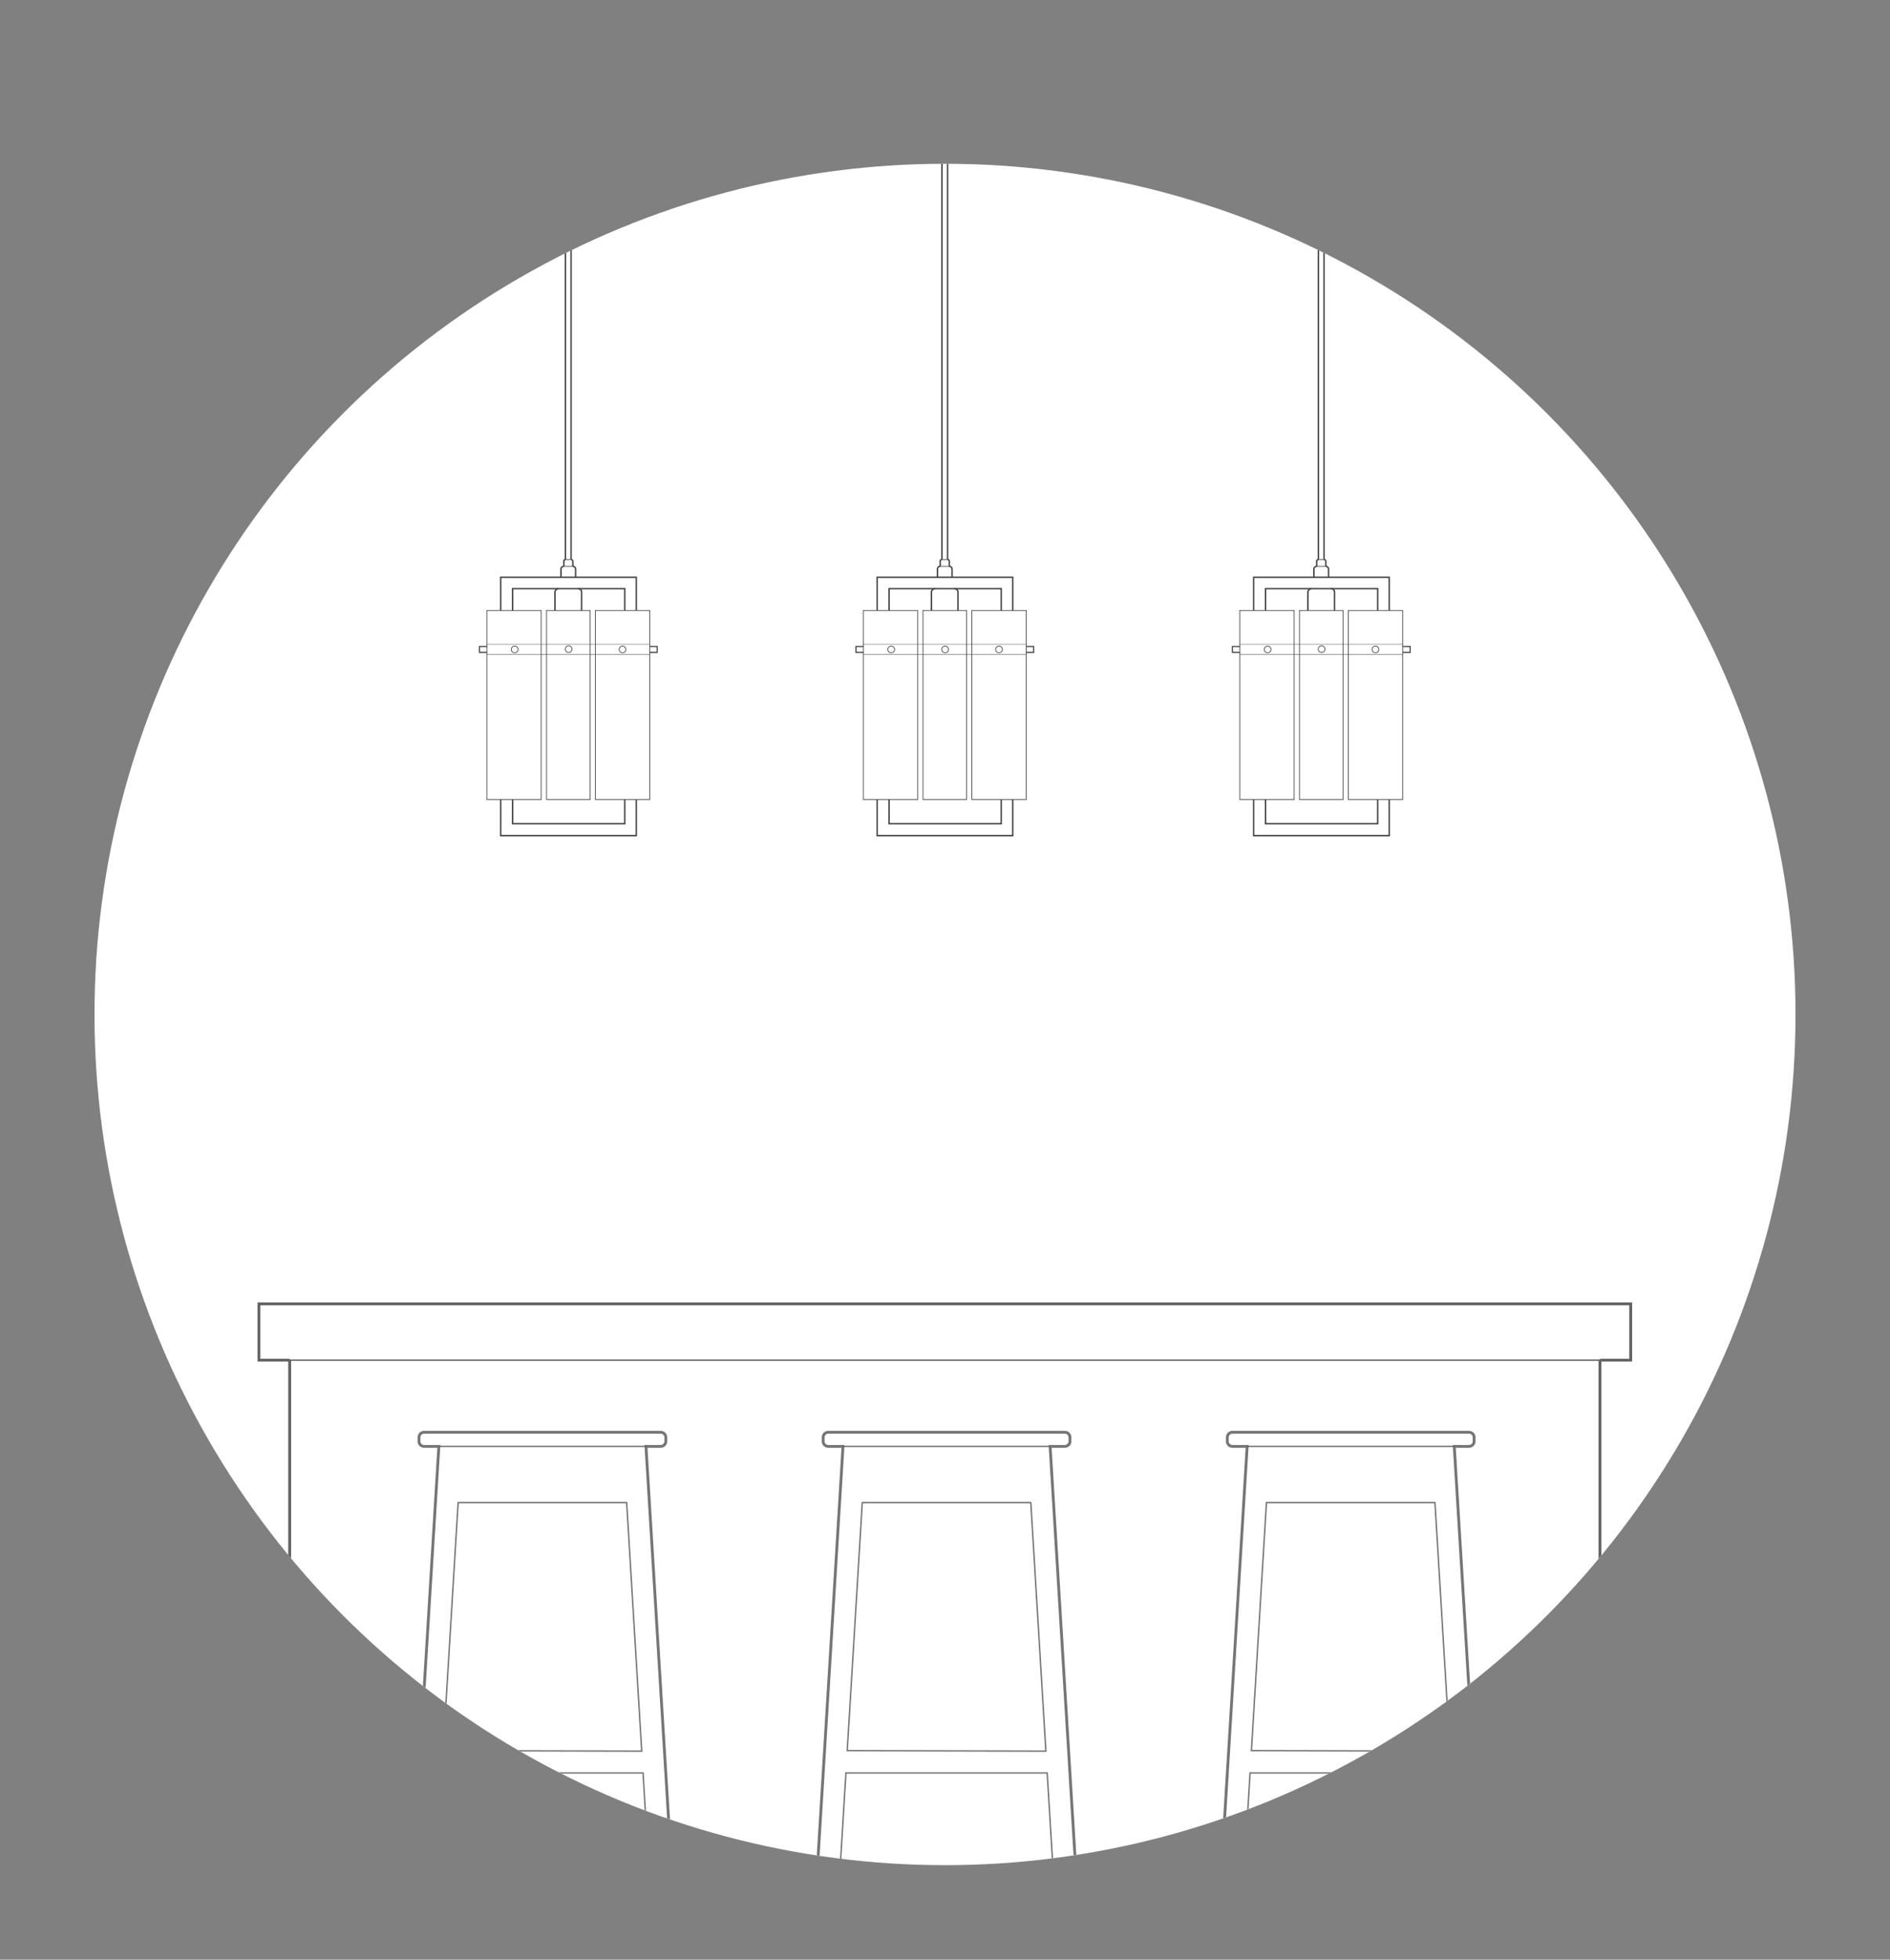 <svg xmlns="http://www.w3.org/2000/svg" xmlns:xlink="http://www.w3.org/1999/xlink" viewBox="0 0 600 621.98"><rect x="0" y="0" width="600" height="621.98" fill="#808080" stroke="none"/><defs><style>.cls-1,.cls-19,.cls-20,.cls-21,.cls-22,.cls-4,.cls-5{fill:none;}.cls-2{fill:#fff;}.cls-3{clip-path:url(#clip-path);}.cls-4,.cls-5{stroke:#616161;}.cls-19,.cls-20,.cls-21,.cls-22,.cls-4,.cls-5{stroke-miterlimit:10;}.cls-4{stroke-width:0.9px;}.cls-21,.cls-5{stroke-width:0.45px;}.cls-6{opacity:0.87;}.cls-7{clip-path:url(#clip-path-2);}.cls-8{clip-path:url(#clip-path-3);}.cls-9{clip-path:url(#clip-path-4);}.cls-10{clip-path:url(#clip-path-5);}.cls-11{clip-path:url(#clip-path-6);}.cls-12{clip-path:url(#clip-path-7);}.cls-13{clip-path:url(#clip-path-8);}.cls-14{clip-path:url(#clip-path-9);}.cls-15{clip-path:url(#clip-path-10);}.cls-16{clip-path:url(#clip-path-11);}.cls-17{clip-path:url(#clip-path-12);}.cls-18{clip-path:url(#clip-path-13);}.cls-19,.cls-20,.cls-21,.cls-22{stroke:#424242;}.cls-19{stroke-width:0.36px;}.cls-20{stroke-width:0.23px;}.cls-22{stroke-width:0.14px;}</style><clipPath id="clip-path" transform="translate(0 21.98)"><circle class="cls-1" cx="300" cy="300" r="270"/></clipPath><clipPath id="clip-path-2" transform="translate(0 21.98)"><rect class="cls-1" x="130.46" y="432.15" width="83.47" height="143.5"/></clipPath><clipPath id="clip-path-3" transform="translate(0 21.98)"><rect class="cls-1" x="139.32" y="436.87" width="65.75" height="0.45"/></clipPath><clipPath id="clip-path-4" transform="translate(0 21.98)"><rect class="cls-1" x="140.42" y="454.71" width="63.54" height="79.32"/></clipPath><clipPath id="clip-path-5" transform="translate(0 21.98)"><rect class="cls-1" x="137.93" y="540.5" width="68.53" height="34.72"/></clipPath><clipPath id="clip-path-6" transform="translate(0 21.98)"><rect class="cls-1" x="258.76" y="432.15" width="83.47" height="143.5"/></clipPath><clipPath id="clip-path-7" transform="translate(0 21.98)"><rect class="cls-1" x="267.62" y="436.87" width="65.75" height="0.45"/></clipPath><clipPath id="clip-path-8" transform="translate(0 21.98)"><rect class="cls-1" x="268.73" y="454.71" width="63.54" height="79.32"/></clipPath><clipPath id="clip-path-9" transform="translate(0 21.98)"><rect class="cls-1" x="266.23" y="540.5" width="68.53" height="34.72"/></clipPath><clipPath id="clip-path-10" transform="translate(0 21.98)"><rect class="cls-1" x="387.06" y="432.15" width="83.47" height="143.5"/></clipPath><clipPath id="clip-path-11" transform="translate(0 21.98)"><rect class="cls-1" x="395.92" y="436.87" width="65.75" height="0.45"/></clipPath><clipPath id="clip-path-12" transform="translate(0 21.98)"><rect class="cls-1" x="397.03" y="454.71" width="63.54" height="79.32"/></clipPath><clipPath id="clip-path-13" transform="translate(0 21.98)"><rect class="cls-1" x="394.53" y="540.5" width="68.53" height="34.72"/></clipPath></defs><g id="图层_2" data-name="图层 2"><g id="图层_1-2" data-name="图层 1"><circle class="cls-2" cx="300" cy="321.98" r="270"/><g class="cls-3"><polyline class="cls-4" points="91.96 431.7 82.2 431.7 82.2 413.83 517.69 413.83 517.69 431.7 507.93 431.7"/><line class="cls-5" x1="507.93" y1="431.7" x2="91.96" y2="431.7"/><line class="cls-4" x1="91.96" y1="596.28" x2="91.96" y2="431.7"/><line class="cls-4" x1="507.93" y1="431.7" x2="507.93" y2="596.28"/><g class="cls-6"><g class="cls-7"><path class="cls-4" d="M206.23,575.2h7.22l-8.38-138.11h4.67a1.62,1.62,0,0,0,1.63-1.62v-1.24a1.63,1.63,0,0,0-1.63-1.63h-75.1a1.62,1.62,0,0,0-1.62,1.63v1.24a1.61,1.61,0,0,0,1.62,1.62h4.68L130.93,575.2h7.22" transform="translate(0 21.98)"/></g></g><g class="cls-6"><g class="cls-8"><line class="cls-5" x1="139.32" y1="459.07" x2="205.07" y2="459.07"/></g></g><g class="cls-6"><g class="cls-9"><polygon class="cls-5" points="140.66 555.63 145.44 476.91 198.94 476.91 203.72 555.78 140.66 555.63"/></g></g><g class="cls-6"><g class="cls-10"><polyline class="cls-5" points="138.15 597.18 140.24 562.7 204.14 562.7 206.23 597.18"/></g></g><g class="cls-6"><g class="cls-11"><path class="cls-4" d="M334.54,575.2h7.21l-8.38-138.11h4.68a1.62,1.62,0,0,0,1.62-1.62v-1.24a1.63,1.63,0,0,0-1.62-1.63H262.94a1.63,1.63,0,0,0-1.62,1.63v1.24a1.62,1.62,0,0,0,1.62,1.62h4.68L259.24,575.2h7.21" transform="translate(0 21.98)"/></g></g><g class="cls-6"><g class="cls-12"><line class="cls-5" x1="267.62" y1="459.07" x2="333.37" y2="459.07"/></g></g><g class="cls-6"><g class="cls-13"><polygon class="cls-5" points="268.96 555.63 273.74 476.91 327.24 476.91 332.02 555.78 268.96 555.63"/></g></g><g class="cls-6"><g class="cls-14"><polyline class="cls-5" points="266.45 597.18 268.55 562.7 332.44 562.7 334.54 597.18"/></g></g><g class="cls-6"><g class="cls-15"><path class="cls-4" d="M462.84,575.2h7.21l-8.38-138.11h4.68a1.62,1.62,0,0,0,1.62-1.62v-1.24a1.63,1.63,0,0,0-1.62-1.63H391.24a1.63,1.63,0,0,0-1.62,1.63v1.24a1.62,1.62,0,0,0,1.62,1.62h4.68L387.54,575.2h7.21" transform="translate(0 21.98)"/></g></g><g class="cls-6"><g class="cls-16"><line class="cls-5" x1="395.92" y1="459.07" x2="461.67" y2="459.07"/></g></g><g class="cls-6"><g class="cls-17"><polygon class="cls-5" points="397.27 555.63 402.05 476.91 455.55 476.91 460.32 555.78 397.27 555.63"/></g></g><g class="cls-6"><g class="cls-18"><polyline class="cls-5" points="394.75 597.18 396.85 562.7 460.75 562.7 462.84 597.18"/></g></g><polyline class="cls-19" points="154.6 207.06 152.22 207.06 152.22 205.18 154.6 205.18"/><polyline class="cls-19" points="206.26 205.18 208.64 205.18 208.64 207.06 206.26 207.06"/><rect class="cls-20" x="154.56" y="193.76" width="17.25" height="59.99"/><rect class="cls-20" x="189.01" y="193.76" width="17.25" height="59.99"/><polyline class="cls-21" points="158.96 193.76 158.96 183.21 201.99 183.21 201.99 193.76"/><polyline class="cls-21" points="162.73 193.76 162.73 186.83 198.34 186.83 198.34 193.76"/><polyline class="cls-21" points="158.96 253.75 158.96 265.22 201.99 265.22 201.99 253.75"/><polyline class="cls-21" points="162.73 253.75 162.73 261.44 198.34 261.44 198.34 253.75"/><rect class="cls-20" x="173.51" y="193.76" width="13.84" height="59.99"/><path class="cls-21" d="M183.52,164.85a1.12,1.12,0,0,1,1.12,1.12v5.82" transform="translate(0 21.98)"/><path class="cls-21" d="M176.18,171.79V166a1.12,1.12,0,0,1,1.12-1.12" transform="translate(0 21.98)"/><path class="cls-21" d="M181.86,157.78a.89.89,0,0,1,.88.88v2.63" transform="translate(0 21.98)"/><path class="cls-21" d="M178.08,161.29v-2.63a.89.89,0,0,1,.88-.88" transform="translate(0 21.98)"/><path class="cls-21" d="M181.3,155.61a.55.55,0,0,1,.55.54v1.63" transform="translate(0 21.98)"/><path class="cls-21" d="M179,157.78v-1.63a.54.54,0,0,1,.54-.54" transform="translate(0 21.98)"/><path class="cls-20" d="M164.46,184.15a1.07,1.07,0,1,1-1.07-1.07A1.07,1.07,0,0,1,164.46,184.15Z" transform="translate(0 21.98)"/><path class="cls-20" d="M181.6,184.15a1.07,1.07,0,0,1-2.13,0,1.07,1.07,0,1,1,2.13,0Z" transform="translate(0 21.98)"/><path class="cls-20" d="M198.7,184.15a1.07,1.07,0,1,1-1.07-1.07A1.07,1.07,0,0,1,198.7,184.15Z" transform="translate(0 21.98)"/><line class="cls-22" x1="154.56" y1="204.48" x2="206.26" y2="204.48"/><line class="cls-22" x1="154.56" y1="207.77" x2="206.26" y2="207.77"/><line class="cls-20" x1="178.96" y1="179.76" x2="181.86" y2="179.76"/><line class="cls-20" x1="179.47" y1="177.59" x2="181.3" y2="177.59"/><line class="cls-21" x1="179.5" y1="177.59" x2="179.5"/><line class="cls-21" x1="181.3" y1="177.59" x2="181.3"/><polyline class="cls-19" points="274.12 207.06 271.74 207.06 271.74 205.18 274.12 205.18"/><polyline class="cls-19" points="325.77 205.18 328.15 205.18 328.15 207.06 325.77 207.06"/><rect class="cls-20" x="274.08" y="193.76" width="17.25" height="59.99"/><rect class="cls-20" x="308.53" y="193.76" width="17.25" height="59.99"/><polyline class="cls-21" points="278.47 193.76 278.47 183.21 321.5 183.21 321.5 193.76"/><polyline class="cls-21" points="282.25 193.76 282.25 186.83 317.85 186.83 317.85 193.76"/><polyline class="cls-21" points="278.47 253.75 278.47 265.22 321.5 265.22 321.5 253.75"/><polyline class="cls-21" points="282.25 253.75 282.25 261.44 317.85 261.44 317.85 253.75"/><rect class="cls-20" x="293.02" y="193.76" width="13.84" height="59.99"/><path class="cls-21" d="M303,164.85a1.12,1.12,0,0,1,1.12,1.12v5.82" transform="translate(0 21.98)"/><path class="cls-21" d="M295.7,171.79V166a1.12,1.12,0,0,1,1.11-1.12" transform="translate(0 21.98)"/><path class="cls-21" d="M301.38,157.78a.88.88,0,0,1,.87.88v2.63" transform="translate(0 21.98)"/><path class="cls-21" d="M297.6,161.29v-2.63a.88.88,0,0,1,.87-.88" transform="translate(0 21.98)"/><path class="cls-21" d="M300.82,155.61a.54.54,0,0,1,.54.54v1.63" transform="translate(0 21.98)"/><path class="cls-21" d="M298.47,157.78v-1.63a.55.55,0,0,1,.55-.54" transform="translate(0 21.98)"/><path class="cls-20" d="M284,184.15a1.07,1.07,0,1,1-1.06-1.07A1.07,1.07,0,0,1,284,184.15Z" transform="translate(0 21.98)"/><path class="cls-20" d="M301.12,184.15a1.07,1.07,0,1,1-1.07-1.07A1.07,1.07,0,0,1,301.12,184.15Z" transform="translate(0 21.98)"/><path class="cls-20" d="M318.22,184.15a1.07,1.07,0,1,1-1.07-1.07A1.07,1.07,0,0,1,318.22,184.15Z" transform="translate(0 21.98)"/><line class="cls-22" x1="274.08" y1="204.48" x2="325.77" y2="204.48"/><line class="cls-22" x1="274.08" y1="207.77" x2="325.77" y2="207.77"/><line class="cls-20" x1="298.47" y1="179.76" x2="301.38" y2="179.76"/><line class="cls-20" x1="298.98" y1="177.59" x2="300.82" y2="177.59"/><line class="cls-21" x1="299.02" y1="177.59" x2="299.02"/><line class="cls-21" x1="300.82" y1="177.59" x2="300.82"/><polyline class="cls-19" points="393.63 207.06 391.25 207.06 391.25 205.18 393.63 205.18"/><polyline class="cls-19" points="445.29 205.18 447.67 205.18 447.67 207.06 445.29 207.06"/><rect class="cls-20" x="393.59" y="193.76" width="17.25" height="59.99"/><rect class="cls-20" x="428.04" y="193.76" width="17.25" height="59.99"/><polyline class="cls-21" points="397.99 193.76 397.99 183.21 441.02 183.21 441.02 193.76"/><polyline class="cls-21" points="401.76 193.76 401.76 186.83 437.37 186.83 437.37 193.76"/><polyline class="cls-21" points="397.99 253.75 397.99 265.22 441.02 265.22 441.02 253.75"/><polyline class="cls-21" points="401.76 253.75 401.76 261.44 437.37 261.44 437.37 253.75"/><rect class="cls-20" x="412.54" y="193.76" width="13.84" height="59.99"/><path class="cls-21" d="M422.55,164.85a1.12,1.12,0,0,1,1.12,1.12v5.82" transform="translate(0 21.98)"/><path class="cls-21" d="M415.21,171.79V166a1.12,1.12,0,0,1,1.12-1.12" transform="translate(0 21.98)"/><path class="cls-21" d="M420.89,157.78a.89.89,0,0,1,.88.88v2.63" transform="translate(0 21.98)"/><path class="cls-21" d="M417.11,161.29v-2.63a.89.89,0,0,1,.88-.88" transform="translate(0 21.98)"/><path class="cls-21" d="M420.33,155.61a.55.55,0,0,1,.55.54v1.63" transform="translate(0 21.98)"/><path class="cls-21" d="M418,157.78v-1.63a.54.54,0,0,1,.54-.54" transform="translate(0 21.98)"/><path class="cls-20" d="M403.49,184.15a1.07,1.07,0,1,1-1.07-1.07A1.07,1.07,0,0,1,403.49,184.15Z" transform="translate(0 21.98)"/><path class="cls-20" d="M420.63,184.15a1.07,1.07,0,0,1-2.13,0,1.07,1.07,0,1,1,2.13,0Z" transform="translate(0 21.98)"/><path class="cls-20" d="M437.73,184.15a1.07,1.07,0,1,1-1.07-1.07A1.07,1.07,0,0,1,437.73,184.15Z" transform="translate(0 21.98)"/><line class="cls-22" x1="393.59" y1="204.48" x2="445.29" y2="204.48"/><line class="cls-22" x1="393.59" y1="207.77" x2="445.29" y2="207.77"/><line class="cls-20" x1="417.99" y1="179.76" x2="420.89" y2="179.76"/><line class="cls-20" x1="418.5" y1="177.59" x2="420.33" y2="177.59"/><line class="cls-21" x1="418.53" y1="177.59" x2="418.53"/><line class="cls-21" x1="420.33" y1="177.59" x2="420.33"/></g><rect class="cls-1" y="21.98" width="600" height="600"/></g></g></svg>